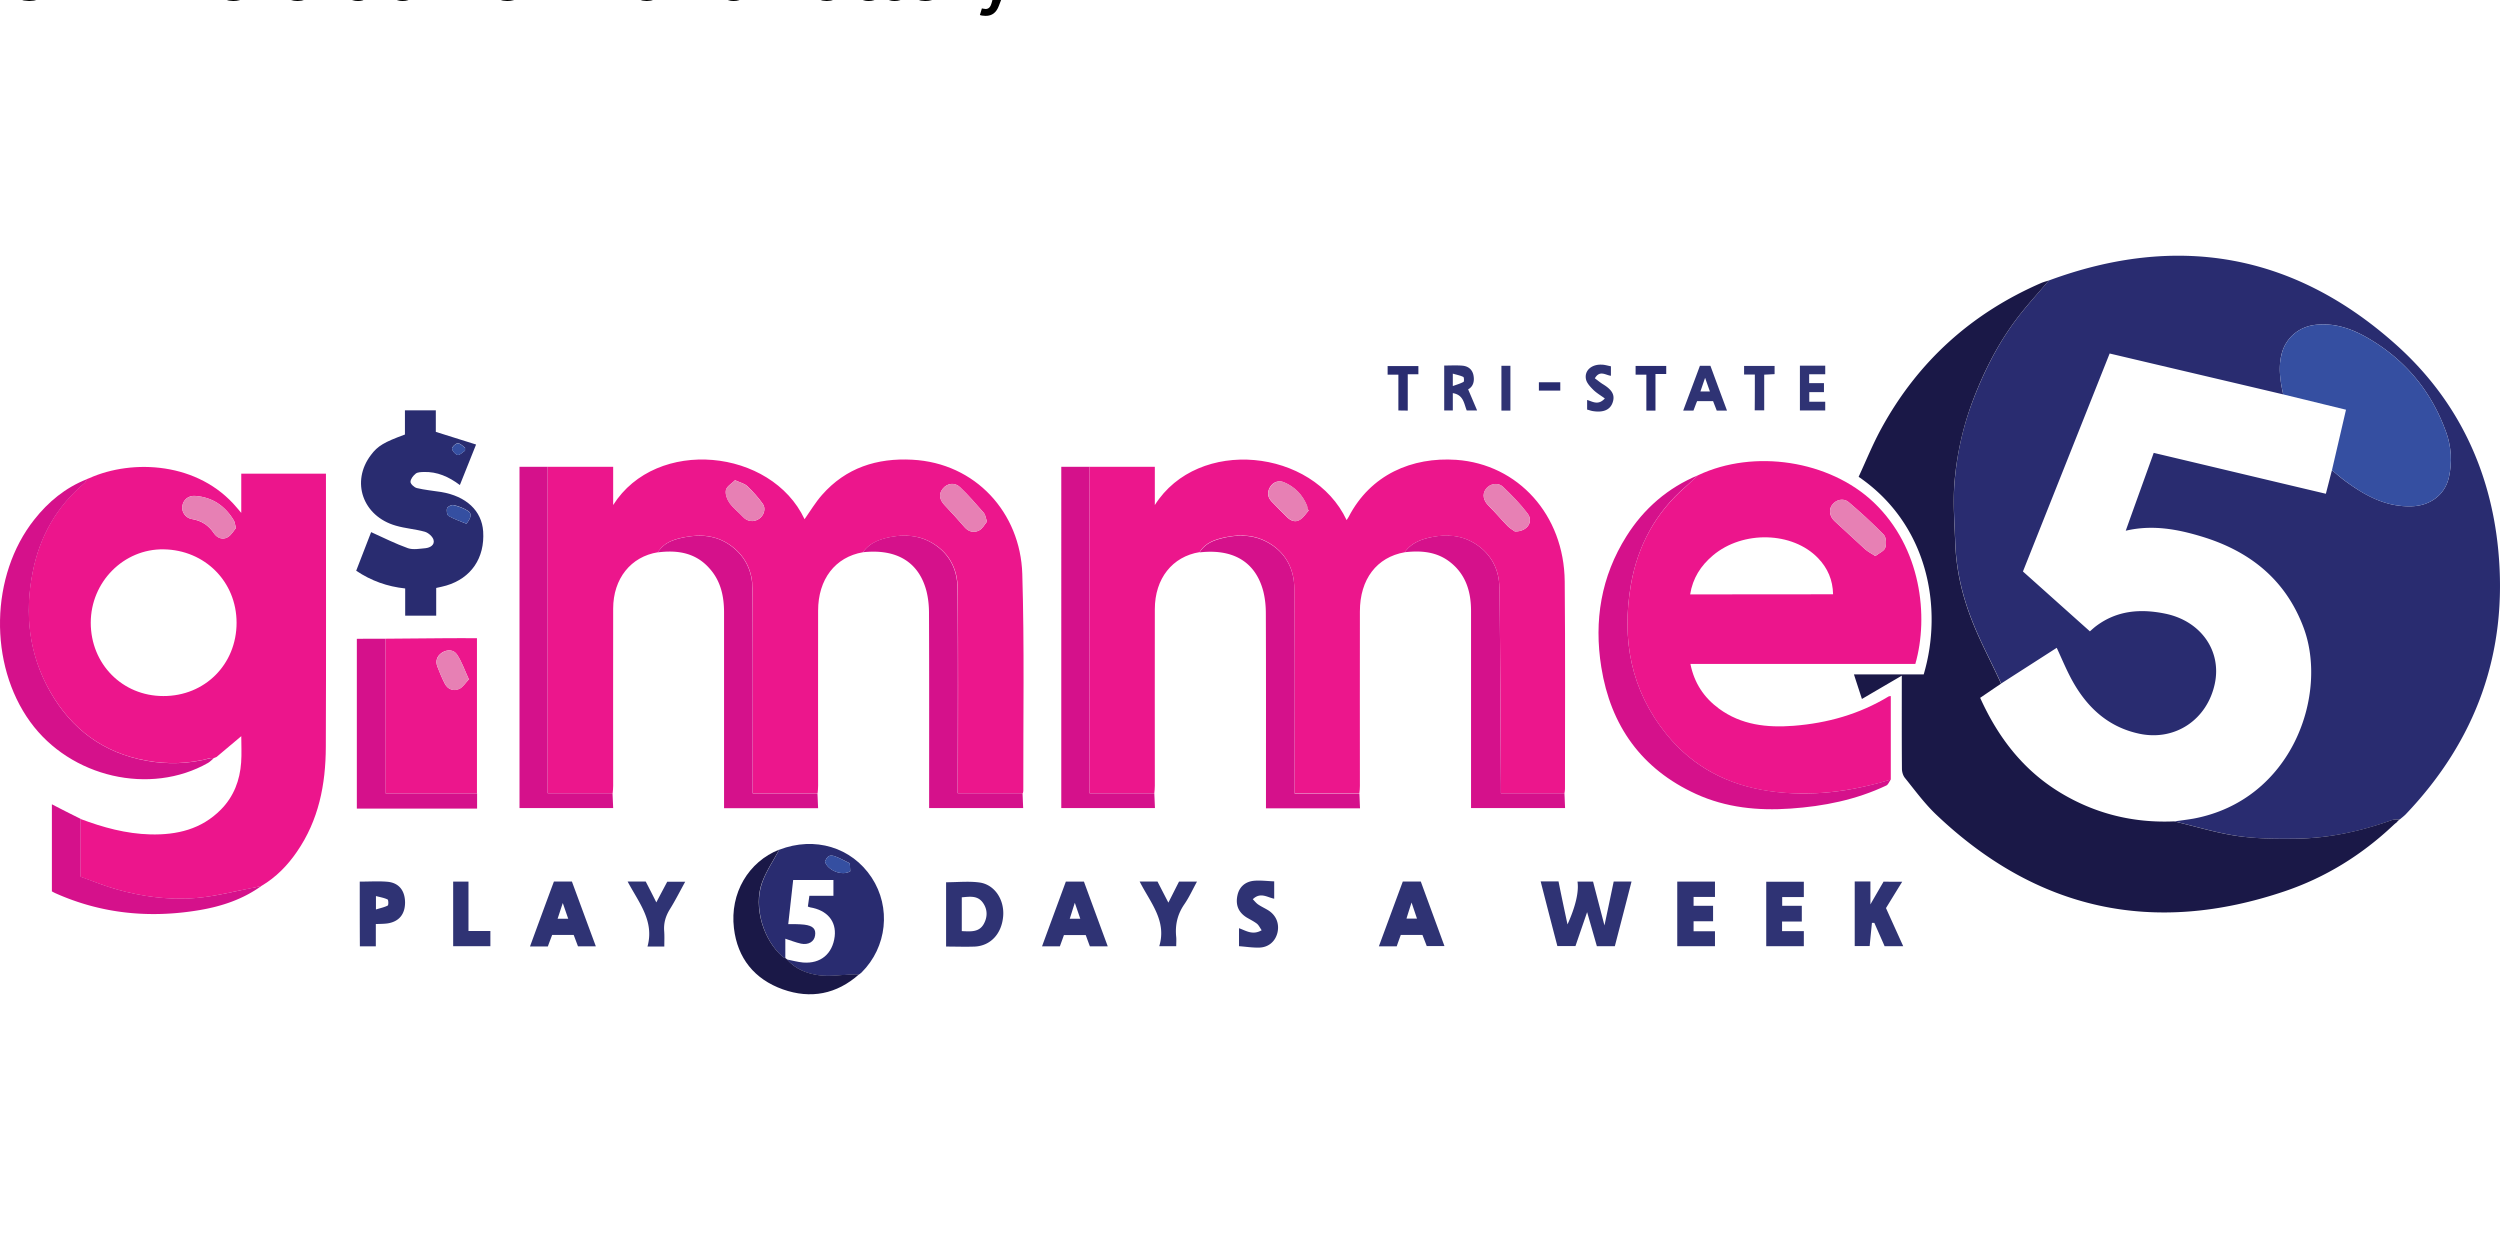 <svg xmlns="http://www.w3.org/2000/svg" viewBox="0 0 529.167 264.583"><path fill="#292c70" d="M433.685 59.366c27.196-10.047 51.9-5.707 73.47 13.585 12.86 11.494 20.014 26.338 21.649 43.54 2.063 21.596-4.662 40.218-19.613 55.892-.376.376-.804.697-1.206 1.045-.563.054-1.18-.026-1.688.161-6.591 2.385-13.397 3.858-20.417 3.939-4.126.053-8.306.027-12.352-.59-4.475-.67-8.869-2.036-13.29-3.08 1.366-.188 2.733-.35 4.1-.59 20.899-3.94 28.562-26.339 23.23-40.486-3.832-10.182-11.468-16.184-21.623-19.238-5.144-1.554-10.396-2.519-15.996-1.206 2.01-5.627 3.966-11.04 5.922-16.478 12.218 2.893 24.302 5.787 36.44 8.654.455-1.741.857-3.349 1.285-4.983.858.696 1.688 1.446 2.573 2.116 4.287 3.162 8.788 5.734 14.415 5.52 3.805-.161 6.94-2.412 7.77-6.136.697-3.189.536-6.404-.563-9.485-2.974-8.36-8.252-14.924-15.808-19.533-3.644-2.224-7.502-3.778-11.977-3.242-3.35.402-6.082 2.68-6.993 5.895-.83 2.974-.375 5.894.268 8.815-12.245-2.894-24.49-5.76-36.735-8.655-6.162 15.487-12.245 30.787-18.354 46.14 4.77 4.26 9.459 8.467 14.174 12.673.456-.402.858-.777 1.286-1.098 4.475-3.376 9.512-3.725 14.764-2.626 7.475 1.58 11.843 7.877 10.396 14.763-1.608 7.663-8.413 12.218-15.942 10.638-6.619-1.394-11.12-5.574-14.282-11.334-1.205-2.197-2.17-4.555-3.242-6.86-3.912 2.52-7.85 5.038-11.762 7.556-.134-.268-.241-.562-.375-.83-1.93-4.153-4.1-8.2-5.761-12.46-2.063-5.224-3.35-10.663-3.564-16.317-.16-4.34-.509-8.708-.16-13.022a62.297 62.297 0 0 1 4.045-17.71c2.52-6.512 5.708-12.647 10.075-18.113 1.876-2.332 3.885-4.582 5.841-6.86z"/><path fill="#ec168c" d="M182.652 116.893c-5.868 1.018-9.485 5.707-9.485 12.379-.027 12.352 0 24.704 0 37.056 0 .536-.054 1.072-.107 1.58H159.34v-1.821c0-13.853.054-27.678-.053-41.53-.027-3.484-1.34-6.565-4.234-8.816-3.135-2.438-6.645-2.76-10.315-2.01-2.144.429-4.234 1.099-5.466 3.162-5.734.911-9.485 5.573-9.485 11.95-.027 12.486 0 24.999 0 37.485 0 .536-.054 1.072-.108 1.58h-13.718v-69.1h13.826v8.09c9.136-14.468 33.492-11.976 40.512 3.002 1.206-1.715 2.304-3.564 3.698-5.145 5.064-5.76 11.655-7.85 19.104-7.448 13.397.696 22.882 11.226 23.284 24.168.455 15.3.187 30.599.214 45.925 0 .16-.053.348-.107.509h-13.719v-1.822c0-13.826.08-27.678-.053-41.504-.027-3.885-1.581-7.288-5.064-9.458-2.948-1.85-6.163-2.09-9.459-1.394-2.197.483-4.206 1.26-5.546 3.162zm26.258-6.484c-.295-.884-.348-1.474-.67-1.849-1.634-1.849-3.242-3.751-5.037-5.44-1.152-1.098-2.733-.83-3.644.322-.91 1.126-.723 2.332.429 3.537 1.447 1.5 2.813 3.055 4.18 4.609.857.991 1.982 1.232 3 .723.778-.348 1.233-1.286 1.742-1.902zm-53.32-8.762c-.723.724-1.768 1.286-1.929 2.09-.188.83.241 1.983.777 2.733.777 1.099 1.902 1.93 2.813 2.92s2.224 1.206 3.376.456c1.045-.67 1.554-2.143.858-3.161-.965-1.367-2.09-2.626-3.296-3.778-.59-.563-1.5-.75-2.599-1.26zM230.613 98.807h13.826v8.092c9.164-14.496 33.493-11.95 40.593 3.188.16-.268.322-.455.429-.67 4.635-8.975 13.423-12.727 22.801-12.084 13.076.938 22.802 11.656 22.936 25.723.134 14.63.054 29.285.054 43.942 0 .295-.054.616-.108.91h-13.45v-1.526c-.08-13.987-.107-27.973-.322-41.96-.053-3.805-1.634-7.073-4.983-9.244-2.948-1.929-6.217-2.143-9.566-1.447-2.143.456-4.153 1.233-5.493 3.162-5.921 1.045-9.485 5.707-9.485 12.513-.026 12.298 0 24.597 0 36.922 0 .536-.053 1.072-.107 1.58H274.02v-1.821c0-13.853.08-27.678-.054-41.53-.027-3.832-1.554-7.208-4.984-9.406-2.974-1.902-6.216-2.17-9.592-1.446-2.143.455-4.233 1.098-5.466 3.161-5.787.938-9.485 5.6-9.485 12.084-.027 12.46 0 24.892 0 37.351 0 .536-.054 1.072-.107 1.581h-13.719V98.807zm90.055 13.692c2.626.027 3.966-2.09 2.68-3.778-1.528-2.036-3.35-3.885-5.199-5.654-1.098-1.045-2.84-.67-3.644.456-.83 1.125-.509 2.465.617 3.563 1.393 1.367 2.625 2.867 3.992 4.26.536.537 1.26.938 1.554 1.153zm-43.647-4.475c-.108-.08-.188-.187-.295-.268-.027-.214 0-.455-.08-.67-.938-2.33-2.6-4.045-4.904-5.01-1.072-.456-2.25-.08-2.92 1.018-.643 1.072-.536 2.144.321 3.055 1.099 1.152 2.224 2.25 3.35 3.376.776.777 1.768 1.071 2.652.482.777-.456 1.26-1.286 1.876-1.983z"/><path fill="#ec158c" d="M18.94 101.192c9.138-4.073 23.097-3.403 31.216 6.296.24.295.509.59.91 1.072v-8.306h17.926v1.34c0 18.836.054 37.672-.027 56.508-.027 7.931-1.5 15.514-6.136 22.212-1.982 2.894-4.394 5.36-7.448 7.181-.563.134-1.099.295-1.662.402-4.072.75-8.145 1.849-12.244 2.197-5.68.483-11.334-.294-16.854-1.849-2.572-.723-5.064-1.768-7.583-2.652v-12.245c4.77 1.795 9.646 3.135 14.79 3.269 5.627.134 10.799-1.072 14.925-5.252 2.733-2.76 4.019-6.19 4.287-9.967.134-1.849.027-3.725.027-5.573-1.742 1.473-3.483 2.92-5.225 4.394-.214.08-.429.187-.643.268l.027-.027c-.268 0-.536-.027-.804.027-4.448 1.206-8.923 1.34-13.45.509-9.084-1.634-15.81-6.645-20.337-14.55-4.555-7.93-5.493-16.531-3.725-25.4 1.474-7.475 5.038-13.826 10.932-18.782.241-.188.349-.563.51-.858v.027c.187-.08.401-.16.589-.241zm31.135 30.625c0-8.681-6.698-15.406-15.433-15.54-8.44-.134-15.433 6.886-15.433 15.54 0 8.735 6.698 15.514 15.353 15.514 8.788.027 15.513-6.698 15.513-15.514zm-.134-20.042c-.214-.83-.24-1.259-.428-1.58-1.85-3.109-4.555-4.957-8.2-5.225-1.473-.107-2.545.83-2.732 2.197-.161 1.179.67 2.492 2.063 2.706 2.01.348 3.51 1.313 4.635 3 .67.992 1.849 1.475 2.92.832.778-.456 1.26-1.367 1.742-1.93z"/><path fill="#1a1847" d="M433.685 59.366c-1.956 2.305-3.992 4.528-5.868 6.886-4.367 5.466-7.556 11.602-10.074 18.113a64.166 64.166 0 0 0-4.046 17.71c-.349 4.315 0 8.682.16 13.023.215 5.653 1.501 11.093 3.564 16.317 1.661 4.26 3.832 8.307 5.76 12.46.135.268.242.562.376.83-1.474.992-2.92 1.983-4.421 3.001 3.751 8.306 9.03 15.22 16.827 19.988 7.422 4.529 15.54 6.538 24.221 6.163 4.421 1.045 8.816 2.412 13.29 3.081 4.073.59 8.253.643 12.352.59 7.02-.08 13.826-1.581 20.417-3.939.51-.187 1.126-.107 1.688-.16-.134.133-.268.24-.402.374s-.24.268-.375.402l-.107-.08.107.054c-.107.08-.187.16-.294.24l.026-.026c-.107.107-.214.188-.321.295-6.645 6.27-14.281 11.012-22.882 13.933-27.866 9.458-52.57 4.072-73.898-16.238-2.438-2.33-4.448-5.09-6.591-7.743-.402-.51-.617-1.286-.617-1.93-.053-6.51-.027-13.021-.027-19.693-2.813 1.635-5.546 3.242-8.44 4.93-.59-1.822-1.125-3.43-1.688-5.198h14.764c4.153-14.013.964-31.75-13.772-41.825 1.58-3.403 3-6.94 4.823-10.262 7.77-14.201 19.157-24.436 34.001-30.84.51-.188.992-.322 1.447-.456z"/><path fill="#ec158c" d="M359.466 100.575c11.816-5.573 27.758-3.134 37.136 5.761 10.075 9.592 11.682 24.142 8.815 34.19h-47.613c.804 4.045 2.867 7.127 6.03 9.458 4.742 3.483 10.154 4.072 15.808 3.644 7.18-.563 13.932-2.465 20.122-6.217.107-.053.241-.053.455-.08v17.684c-8.413 2.545-16.987 3.724-25.775 2.438-8.708-1.286-16.05-5.09-21.65-11.95-7.61-9.35-9.592-20.149-7.583-31.75 1.42-8.226 5.225-15.246 11.629-20.766.884-.83 1.742-1.634 2.626-2.412zM388 125.79c-.053-3.028-1.152-5.547-3.161-7.637-5.413-5.653-15.943-5.921-22.266-.59-2.572 2.171-4.287 4.824-4.823 8.253 10.128-.026 20.149-.026 30.25-.026zm8.95-8.092c.803-.643 1.848-1.045 2.09-1.742.267-.83.214-2.224-.322-2.786-2.358-2.412-4.85-4.69-7.422-6.886-1.125-.938-2.733-.51-3.537.643-.75 1.071-.455 2.492.643 3.456 2.144 1.93 4.234 3.939 6.377 5.868.563.51 1.26.857 2.17 1.447z"/><path fill="#292c70" d="M85.711 91.975v-5.118h6.538v4.555c2.92.91 5.654 1.768 8.52 2.68-1.205 3.027-2.304 5.733-3.429 8.573-2.331-1.741-4.796-2.867-7.69-2.76-.563.027-1.26.027-1.661.349-.536.429-1.099 1.152-1.099 1.742 0 .455.804 1.179 1.34 1.312 1.688.402 3.43.563 5.144.831 5.306.884 8.601 3.966 8.896 8.333.375 5.627-2.545 9.914-7.797 11.468-.67.214-1.366.321-2.143.509v5.868h-6.565v-5.76c-3.778-.403-7.18-1.609-10.37-3.752 1.1-2.867 2.225-5.707 3.162-8.172 2.626 1.179 5.145 2.465 7.797 3.403 1.099.375 2.466.107 3.698 0 1.018-.108 2.01-.697 1.715-1.769-.188-.696-1.099-1.5-1.849-1.715-2.01-.562-4.126-.696-6.136-1.286-7.02-2.01-9.565-9.324-5.251-14.978 1.42-1.902 2.786-2.706 7.18-4.313zm13.022 18.89c.884-1.18 1.286-2.09.322-2.734-.911-.59-1.983-.991-3.055-1.232-.402-.107-1.232.321-1.366.67-.161.482-.027 1.447.321 1.634 1.18.697 2.519 1.125 3.778 1.661zm-.294-15.488v-.616c-.51-.348-1.045-.964-1.554-.938-.456.027-1.26.804-1.206 1.153.08.509.723 1.232 1.206 1.312.455.08 1.044-.589 1.554-.91z"/><path fill="#ec168c" d="M81.612 135.193c4.26-.026 8.547-.08 12.807-.107 2.144-.027 4.26 0 6.538 0v32.85H81.585c.027-11.066.027-21.891.027-32.743zm17.63 8.601c-.91-1.983-1.5-3.724-2.491-5.225-.724-1.098-2.09-1.152-3.243-.402-1.018.697-1.393 1.742-.937 2.921.482 1.26.991 2.492 1.607 3.67.643 1.207 1.85 1.555 2.974 1.073.804-.322 1.34-1.26 2.09-2.037z"/><g fill="#d5118b"><path d="M359.466 100.575c-.884.804-1.742 1.608-2.626 2.385-6.404 5.52-10.182 12.567-11.629 20.766-2.01 11.601-.026 22.4 7.583 31.75 5.6 6.886 12.942 10.664 21.65 11.95 8.788 1.313 17.335.134 25.775-2.438-.321.429-.535 1.099-.964 1.286-6.404 3.028-13.236 4.395-20.256 4.877-6.913.482-13.639-.188-19.989-3.081-11.548-5.279-18.086-14.442-20.068-26.848-1.581-9.833-.054-19.185 5.332-27.732 3.67-5.84 8.734-10.235 15.192-12.915zM115.935 98.807v69.102h13.719c.053 1.018.08 2.036.134 3.135H109.96V98.807h5.975zM230.613 98.807v69.102h13.719c.053 1.018.08 2.036.134 3.135h-19.828V98.807h5.975zM18.378 101.433c-.16.295-.268.643-.509.857-5.895 4.957-9.458 11.307-10.932 18.783-1.768 8.869-.804 17.47 3.724 25.4 4.529 7.905 11.227 12.889 20.337 14.55 4.528.83 9.003.67 13.45-.51.242-.08.537-.026.804-.026-.401.321-.75.723-1.205.991-12.245 6.967-29.125 3.082-37.646-8.681-8.842-12.191-8.494-31.027.858-42.817 2.974-3.778 6.59-6.752 11.12-8.547z"/></g><path fill="#292c70" d="M164.941 179.859c7.503-2.894 15.326-.536 19.56 5.895 4.153 6.323 3.269 14.71-2.144 20.095-.16.16-.348.268-.509.402-.482 0-.991.027-1.473.027-2.358.08-4.77.482-7.074.16-2.492-.348-4.957-1.286-6.725-3.349 1.125.215 2.25.536 3.403.643 3.724.295 6.243-1.822 6.698-5.52.375-3.241-1.608-5.572-5.225-6.162-.134-.027-.24-.08-.455-.16.107-.724.214-1.447.321-2.278h5.091v-3.35h-8.52c-.349 3.109-.697 6.163-1.045 9.352h1.688c.59.027 1.152.027 1.741.107 1.822.241 2.465.911 2.251 2.304-.188 1.286-1.393 2.037-2.974 1.715-1.099-.241-2.17-.67-3.323-1.045v4.126c-.16-.08-.348-.107-.482-.214-4.126-3.537-6.27-10.557-4.448-15.701.858-2.492 2.412-4.716 3.644-7.047zm15.032 4.555c-.027-.59-.08-1.179-.107-1.688-3.644-1.822-4.395-2.331-5.252-.375.509 1.822 3.617 3.161 5.359 2.063z"/><g fill="#d5118b"><path d="M297.33 116.893c1.34-1.902 3.35-2.706 5.493-3.162 3.35-.723 6.618-.482 9.566 1.447 3.322 2.17 4.93 5.44 4.983 9.244.215 13.987.215 27.973.322 41.96v1.527h13.45c.054 1.018.08 2.036.134 3.135H311.37v-41.719c0-4.045-1.071-7.69-4.394-10.315-2.84-2.25-6.19-2.519-9.646-2.117zM253.924 116.92c1.26-2.063 3.35-2.68 5.466-3.162 3.376-.723 6.618-.455 9.592 1.447 3.403 2.17 4.957 5.546 4.984 9.405.134 13.852.054 27.678.054 41.53v1.822h13.718c.054 1.019.08 2.037.134 3.135h-19.908v-1.554c0-13.236.027-26.499-.027-39.735 0-1.554-.16-3.135-.535-4.636-1.635-6.243-6.377-9.056-13.478-8.252zM139.246 116.92c1.26-2.063 3.322-2.706 5.466-3.162 3.697-.75 7.207-.429 10.315 2.01 2.894 2.25 4.207 5.358 4.234 8.815.107 13.852.054 27.678.054 41.53v1.823h13.718c.054 1.018.08 2.036.134 3.134h-19.908v-41.423c0-3.43-.697-6.672-3.054-9.298-2.921-3.349-6.78-3.965-10.96-3.43zM182.652 116.893c1.34-1.902 3.35-2.706 5.493-3.162 3.296-.696 6.538-.455 9.458 1.394 3.483 2.197 5.037 5.573 5.064 9.458.134 13.826.054 27.678.054 41.504v1.822h13.718c.054 1.018.08 2.036.134 3.135h-19.908v-1.554c0-13.237.027-26.5-.026-39.736 0-1.554-.161-3.135-.536-4.635-1.608-6.163-6.324-9.003-13.45-8.226zM81.612 135.193v32.743h19.372v3.215H75.53v-35.93c2.036-.028 4.072-.028 6.082-.028zM17.065 173.321v12.245c2.492.884 5.01 1.93 7.583 2.653 5.493 1.554 11.146 2.33 16.853 1.848 4.127-.348 8.172-1.42 12.245-2.197.563-.107 1.126-.268 1.661-.402-3.938 2.867-8.44 4.368-13.182 5.172-10.477 1.768-20.685.803-30.465-3.564-.241-.107-.482-.241-.777-.402V170.24a260.016 260.016 0 0 0 6.082 3.081z"/></g><path fill="#1a1847" d="M166.576 203.063c1.768 2.063 4.233 3 6.725 3.349 2.304.321 4.716-.08 7.074-.161.482-.027.991-.027 1.473-.027-4.77 4.234-10.262 5.279-16.157 3.189-6.001-2.144-9.592-6.592-10.342-12.942-.884-7.422 3.081-14.067 9.592-16.639-1.26 2.331-2.786 4.555-3.67 7.02-1.85 5.118.294 12.165 4.447 15.701.134.108.322.161.483.215.107.107.24.214.375.295z"/><g fill="#2f3374"><path d="M331.788 195.667c1.714-3.778 2.438-6.94 2.116-9.056h3.296c.75 2.92 1.527 5.868 2.411 9.27.724-3.375 1.34-6.323 1.956-9.297h3.778c-1.179 4.609-2.358 9.137-3.537 13.692h-3.804c-.643-2.25-1.286-4.501-2.063-7.208-.911 2.653-1.688 4.904-2.465 7.181h-3.832a1989.281 1989.281 0 0 1-3.537-13.692h3.778c.59 2.948 1.206 5.868 1.903 9.11zM200.256 200.356v-13.611c2.411 0 4.796-.268 7.1.054 3.189.455 5.252 3.644 4.984 7.1-.295 3.698-2.6 6.243-5.922 6.457-2.036.08-4.046 0-6.162 0zm3.322-3.269c1.849.08 3.698.295 4.69-1.58.776-1.447.776-3.028-.215-4.421-1.152-1.608-2.814-1.286-4.475-1.153v7.154zM117.248 186.584h3.805c1.66 4.502 3.349 9.083 5.064 13.719h-3.778c-.295-.777-.59-1.581-.911-2.412h-4.555c-.295.804-.616 1.608-.911 2.439h-3.778c1.688-4.609 3.35-9.137 5.064-13.746zm3.028 7.878c-.375-1.045-.697-2.01-1.152-3.323-.456 1.34-.75 2.304-1.099 3.323h2.25zM234.472 200.303h-3.778c-.295-.75-.563-1.528-.884-2.385H225.2c-.268.777-.563 1.554-.857 2.385h-3.778c1.688-4.609 3.349-9.11 5.037-13.692h3.831c1.662 4.528 3.323 9.056 5.038 13.692zm-5.815-5.841c-.375-1.126-.723-2.09-1.152-3.376-.428 1.313-.723 2.304-1.072 3.376h2.224zM300.733 186.584c1.661 4.555 3.323 9.057 5.01 13.665h-3.75c-.268-.723-.59-1.527-.911-2.358H296.5c-.295.83-.59 1.608-.858 2.412h-3.778c1.715-4.636 3.376-9.164 5.065-13.719h3.804zm-.804 7.85c-.375-1.098-.696-2.062-1.152-3.402-.428 1.34-.75 2.331-1.071 3.403h2.223zM402.63 186.638c-1.178 1.902-2.277 3.697-3.429 5.573 1.18 2.626 2.385 5.278 3.644 8.065h-3.939c-.696-1.608-1.446-3.269-2.17-4.93h-.509c-.16 1.608-.321 3.215-.482 4.903h-3.162v-13.665h3.323v4.85c1.071-1.876 1.929-3.35 2.786-4.823 1.286.027 2.546.027 3.939.027zM381.812 189.88h-4.582v1.849h4.153v3.322h-4.18v2.036h4.609v3.189h-7.958v-13.638h7.958v3.242zM358.474 194.998v2.116h4.529v3.162h-7.985v-13.665h7.985v3.242h-4.529v1.876h4.127v3.269h-4.127zM76.146 186.611c2.01 0 3.939-.134 5.841.027 2.438.214 3.724 1.849 3.751 4.367 0 2.519-1.286 4.073-3.697 4.448-.777.107-1.581.107-2.492.134v4.716h-3.376c-.027-4.528-.027-9.057-.027-13.692zm3.43 3.055v2.84c.937-.295 1.768-.456 2.491-.83.188-.108.161-1.18-.026-1.287-.724-.348-1.554-.482-2.465-.723zM269.706 186.557v3.671c-1.447-.268-2.894-1.473-4.528.107.428.456.75.858 1.152 1.126.67.455 1.393.777 2.09 1.205 1.688 1.045 2.411 2.814 1.982 4.716-.428 1.822-1.822 3.108-3.778 3.189-1.446.053-2.893-.188-4.367-.295v-3.805c1.474.51 2.867 1.554 4.796.429-.375-.536-.616-1.072-1.018-1.393-.67-.51-1.447-.885-2.17-1.313-1.742-1.099-2.385-2.653-1.93-4.716.376-1.715 1.608-2.894 3.59-3.055 1.367-.107 2.76.08 4.18.134zM132.842 186.584h3.832a319.901 319.901 0 0 1 2.25 4.421c.804-1.554 1.554-2.947 2.305-4.367h3.804c-1.125 2.036-2.09 3.965-3.242 5.814-.91 1.474-1.34 2.947-1.205 4.662.08 1.045.026 2.117.026 3.242h-3.563c1.5-5.412-1.85-9.324-4.207-13.772zM241.224 186.584h3.778c.723 1.42 1.473 2.867 2.304 4.475.804-1.581 1.5-2.974 2.25-4.448h3.805c-.91 1.661-1.66 3.322-2.679 4.796-1.474 2.144-1.983 4.421-1.715 6.94.054.616 0 1.232 0 1.929h-3.59c1.634-5.386-1.903-9.244-4.153-13.692zM95.92 186.611h3.242v10.45h4.635v3.215H95.92v-13.665zM310.754 82.41c.643 1.5 1.233 2.893 1.903 4.474h-2.198c-.589-1.42-.643-3.296-2.947-3.671v3.67h-1.822v-9.511c1.286 0 2.572-.08 3.858.027 1.126.107 2.01.696 2.305 1.902.321 1.42-.054 2.545-1.099 3.108zm-3.242-.697c.911-.322 1.635-.536 2.278-.885.134-.08.107-.964-.054-1.045-.67-.321-1.393-.455-2.224-.696v2.626zM356.277 86.91c1.206-3.242 2.385-6.35 3.537-9.485h2.224a2610.25 2610.25 0 0 0 3.51 9.486h-2.17c-.242-.644-.51-1.313-.777-2.01h-3.376c-.268.643-.51 1.313-.777 2.01h-2.17zm3.644-4.045h2.01c-.322-.911-.617-1.742-1.018-2.894-.402 1.152-.67 1.956-.992 2.894zM380.981 77.399h5.36v1.822h-3.404v1.875h3.135V83h-3.108v2.036h3.376v1.849h-5.359v-9.485zM340.978 77.533v2.01c-1.126-.135-2.358-1.26-3.403.535.59.429 1.125.884 1.688 1.233 2.036 1.232 2.626 2.357 2.063 3.938-.536 1.5-1.956 2.117-4.153 1.769-.402-.054-.777-.215-1.232-.322V84.66c1.152.321 2.33 1.232 3.75-.322-.883-.643-1.714-1.125-2.41-1.795-.644-.643-1.42-1.447-1.582-2.277-.375-1.822 1.18-3.162 3.27-3.082.67 0 1.312.215 2.009.349zM371.443 79.274h-2.278v-1.822h6.457v1.742c-.696.027-1.393.08-2.197.107v7.556h-2.01c.028-2.465.028-4.957.028-7.583z"/></g><path fill="#292c70" d="M295.99 86.884V79.3h-2.277v-1.822h6.511v1.742h-2.25v7.69c-.67-.027-1.233-.027-1.983-.027zM348.48 86.91v-7.609h-2.277v-1.849h6.484v1.715h-2.278v7.744h-1.929z"/><path fill="#2f3374" d="M319.703 86.91h-1.902v-9.485h1.902v9.486z"/><path fill="#292c70" d="M325.732 80.909h4.528v1.768h-4.528V80.91zM507.235 174.205c.134-.134.24-.268.375-.402a5.144 5.144 0 0 0-.375.402z"/><path fill="#d5118b" d="M45.199 160.46c.214-.08.429-.187.643-.268-.214.107-.429.188-.643.268zM18.94 101.192c-.187.08-.374.16-.562.268.16-.107.375-.188.563-.268z"/><path fill="#292c70" d="M506.618 174.714c.108-.107.215-.187.322-.294-.107.107-.214.187-.322.294zM506.913 174.447c.107-.08.188-.161.295-.242-.08.08-.188.161-.295.242z"/><path fill="#354fa1" d="M493.596 99.53c.992-4.233 1.956-8.466 2.975-12.807l-13.29-3.242c-.643-2.92-1.126-5.814-.268-8.815.91-3.242 3.644-5.493 6.993-5.895 4.448-.536 8.333 1.018 11.977 3.242 7.583 4.635 12.834 11.173 15.808 19.533 1.099 3.081 1.26 6.296.563 9.485-.83 3.698-3.939 5.975-7.77 6.136-5.627.214-10.128-2.331-14.415-5.52-.885-.67-1.715-1.42-2.573-2.116z"/><g fill="#e780b4"><path d="M208.91 110.409c-.536.616-.991 1.554-1.741 1.902-1.019.51-2.144.268-3.001-.723a113.665 113.665 0 0 0-4.18-4.609c-1.152-1.205-1.367-2.411-.429-3.537s2.492-1.42 3.644-.321c1.795 1.688 3.403 3.59 5.037 5.44.349.374.375.964.67 1.848zM155.59 101.647c1.099.51 2.01.724 2.572 1.26 1.206 1.152 2.331 2.411 3.296 3.778.723 1.018.188 2.491-.857 3.161-1.153.75-2.465.536-3.376-.455s-2.037-1.85-2.814-2.92c-.536-.751-.964-1.903-.777-2.734.215-.804 1.26-1.393 1.956-2.09zM320.668 112.499c-.295-.215-1.018-.616-1.554-1.18-1.367-1.392-2.626-2.893-3.992-4.26-1.126-1.098-1.447-2.41-.617-3.563.804-1.125 2.573-1.474 3.644-.455 1.85 1.768 3.671 3.617 5.198 5.653 1.26 1.715-.053 3.832-2.679 3.805zM277.02 108.024c-.589.67-1.098 1.5-1.821 1.983-.911.59-1.876.295-2.653-.482-1.125-1.126-2.25-2.224-3.35-3.376-.883-.911-.99-1.983-.32-3.055.669-1.098 1.848-1.474 2.92-1.018 2.304.965 3.965 2.68 4.903 5.01.08.188.054.43.08.67a.76.76 0 0 0 .242.268zM49.941 111.775c-.482.563-.964 1.474-1.741 1.93-1.099.643-2.278.16-2.92-.831-1.153-1.715-2.627-2.68-4.636-3.001-1.367-.241-2.224-1.527-2.063-2.706.214-1.367 1.26-2.278 2.733-2.197 3.67.268 6.35 2.116 8.199 5.225.187.321.214.75.428 1.58zM396.95 117.697c-.91-.59-1.607-.938-2.17-1.447-2.143-1.93-4.233-3.939-6.377-5.868-1.072-.964-1.366-2.385-.643-3.456.777-1.152 2.412-1.581 3.537-.643 2.572 2.197 5.09 4.447 7.422 6.886.536.562.616 1.956.321 2.786-.24.697-1.286 1.126-2.09 1.742z"/></g><path fill="#354fa1" d="M98.733 110.864c-1.259-.535-2.599-.964-3.778-1.634-.348-.188-.482-1.152-.321-1.634.134-.376.964-.778 1.366-.67 1.072.268 2.144.643 3.055 1.232.964.616.562 1.527-.322 2.706zM98.439 95.377c-.51.349-1.099.992-1.554.938-.483-.08-1.126-.804-1.206-1.313-.054-.348.75-1.125 1.206-1.152.509-.027 1.044.59 1.554.938v.59z"/><path fill="#e780b4" d="M99.242 143.794c-.75.777-1.286 1.715-2.063 2.063-1.125.483-2.33.108-2.974-1.071a29.854 29.854 0 0 1-1.608-3.671c-.455-1.18-.08-2.224.938-2.92 1.152-.778 2.519-.724 3.242.401.965 1.474 1.554 3.215 2.465 5.198z"/><path fill="#354fa1" d="M179.973 184.414c-1.742 1.098-4.877-.214-5.36-2.063.858-1.983 1.609-1.447 5.253.375.053.482.08 1.098.107 1.688z"/><title>Gimme 5 at Vermont Lottery</title><desc>Play VT Gimme 5 online and check Gimme 5 results and winning numbers at https://lotterywhiz.com/us/vt/gimme-5</desc><a href="https://lotterywhiz.com/us/vt/gimme-5" target="_blank">Gimme 5 at Vermont Lottery</a></svg>
